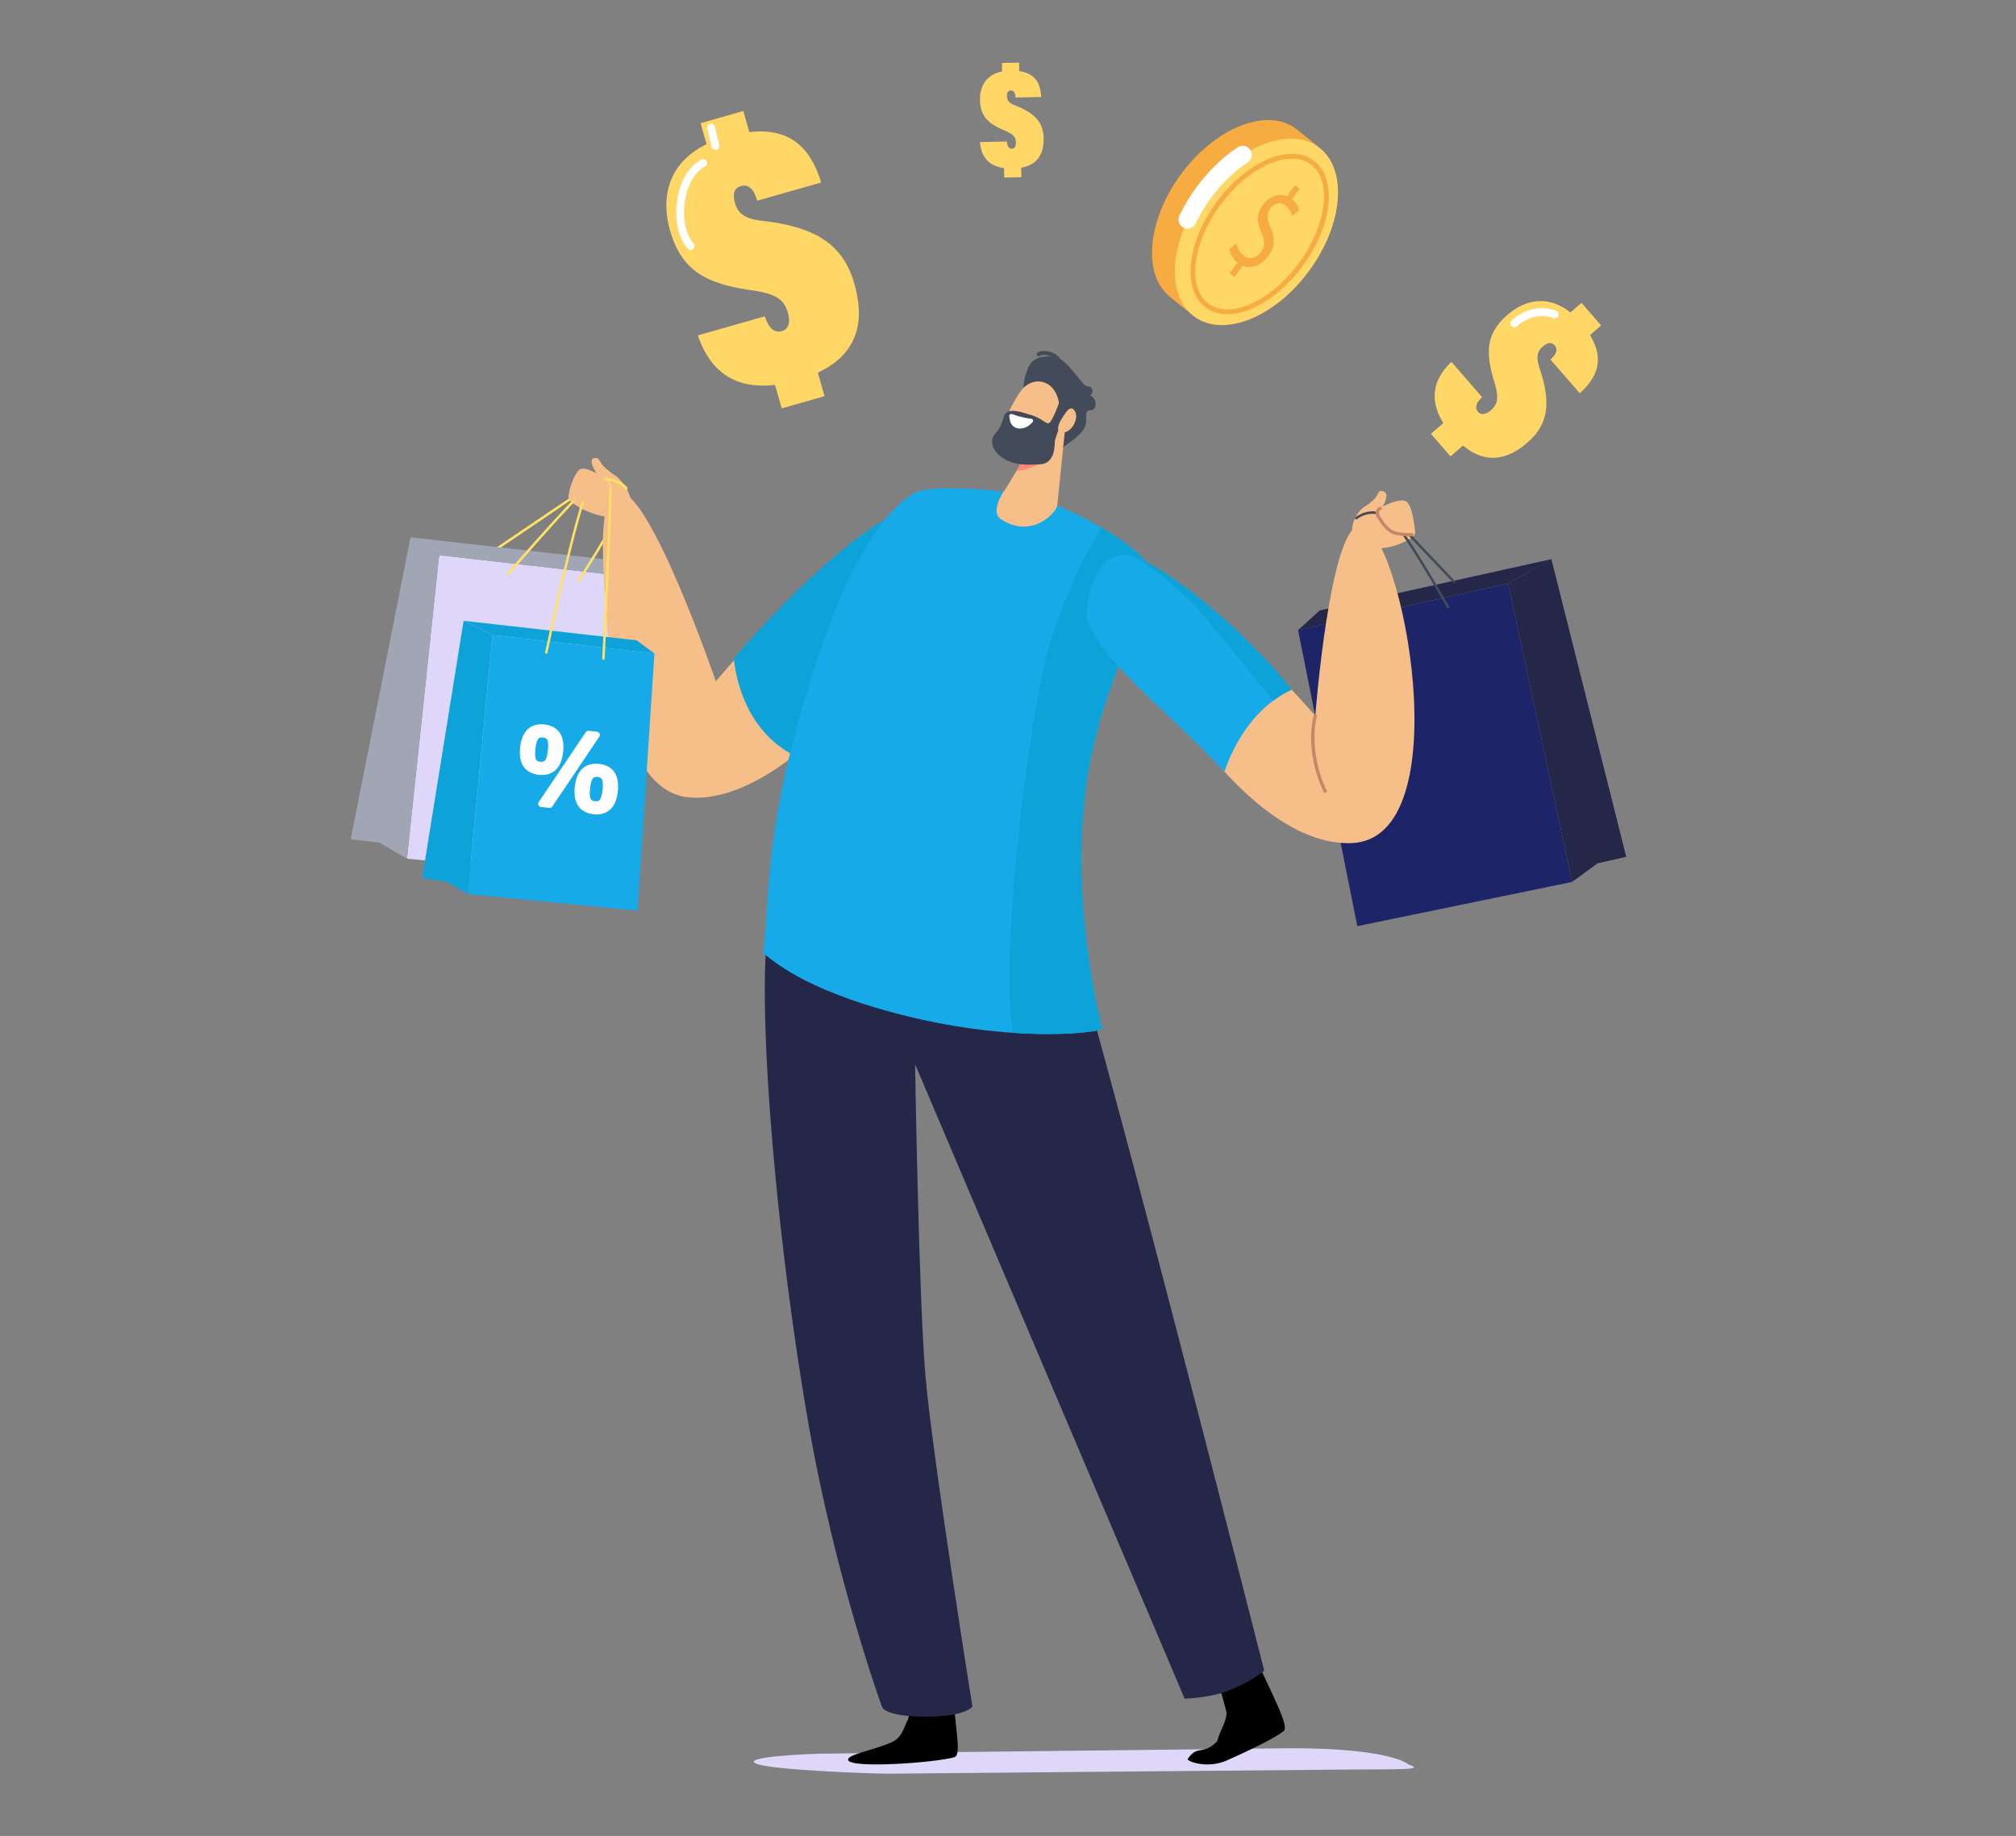 <?xml version="1.0" encoding="UTF-8"?> <!-- Generator: Adobe Illustrator 19.0.0, SVG Export Plug-In . SVG Version: 6.00 Build 0) --> <svg xmlns="http://www.w3.org/2000/svg" xmlns:xlink="http://www.w3.org/1999/xlink" version="1.1" id="Layer_1" x="0px" y="0px" viewBox="0 0 812.5 740" style="enable-background:new 0 0 812.5 740;" xml:space="preserve"><rect x="0" y="0" width="812.5" height="740" fill="#808080" stroke="none"/> <g> <g> <path id="XMLID_71_" style="fill:#FFD766;" d="M420.61,55.65c-0.13-6.56-3.88-10.22-11.47-13.14c-2.37-0.92-3.29-1.98-3.33-3.67 c-0.03-1.51,0.43-2.36,1.58-2.38c1.2-0.02,1.83,0.93,1.86,2.85l10.36-0.21c-0.22-5.99-2.79-9.57-8.82-10.44l-0.07-3.41l-6.92,0.14 l0.07,3.4c-6.49,1.29-9.03,6.14-8.92,11.54c0.13,6.68,3.45,9.63,10.49,12.5c3.04,1.38,3.97,2.51,4.01,4.62 c0.02,1.2-0.37,2.48-1.64,2.5c-1.32,0.03-1.89-1.17-1.99-2.91l-10.84,0.22c0.31,4.78,2.5,9.52,9.67,10.51l0.08,3.8l6.92-0.14 l-0.08-3.81C418.59,66.33,420.73,61.51,420.61,55.65z"></path> </g> <g> <g> <path id="XMLID_70_" style="fill:#FFD766;" d="M344.33,114.32c-4.65-16.33-16.44-23.02-37.34-25.34 c-6.53-0.73-9.54-2.79-10.74-6.99c-1.07-3.75-0.46-6.19,2.38-7c3-0.85,5.18,1.12,6.54,5.91l25.78-7.34 c-4.5-14.83-13.29-22.11-28.95-20.33l-2.42-8.49l-17.23,4.91l2.41,8.46c-15.38,7.5-18.56,21.32-14.74,34.74 c4.73,16.63,14.96,21.82,34.48,24.37c8.52,1.46,11.58,3.67,13.07,8.92c0.85,3,0.7,6.44-2.45,7.34c-3.3,0.94-5.5-1.67-6.89-5.98 l-26.97,7.68c3.91,11.76,12.52,22.19,31.11,19.95l2.7,9.47l17.23-4.91l-2.7-9.49C346.31,142.38,348.49,128.92,344.33,114.32z"></path> </g> <g> <path id="XMLID_69_" style="fill:#FFFFFF;" d="M278.34,100.72c-0.39,0-0.78-0.15-1.08-0.44c-0.23-0.23-5.73-5.68-4.55-17.92 c1.35-14.03,9.69-17.93,10.04-18.08c0.79-0.35,1.72,0,2.08,0.79c0.35,0.79,0,1.71-0.78,2.07c-0.3,0.14-7.05,3.43-8.21,15.53 c-1.02,10.62,3.43,15.18,3.62,15.37c0.61,0.61,0.62,1.6,0.02,2.22C279.15,100.56,278.74,100.72,278.34,100.72z"></path> </g> <g> <path id="XMLID_68_" style="fill:#FFFFFF;" d="M288.34,60.4c-0.71,0-1.36-0.49-1.53-1.21l-1.76-7.4 c-0.2-0.84,0.32-1.69,1.17-1.89c0.84-0.2,1.69,0.32,1.89,1.16l1.76,7.4c0.2,0.84-0.32,1.69-1.16,1.89 C288.58,60.38,288.46,60.4,288.34,60.4z"></path> </g> </g> <g> <g> <path id="XMLID_67_" style="fill:#FFD766;" d="M615.7,178.31c8.62-7.5,9.33-16.59,4.76-29.99c-1.42-4.19-1.03-6.61,1.19-8.54 c1.98-1.72,3.64-2.05,4.94-0.55c1.38,1.58,0.8,3.47-1.73,5.68l11.84,13.61c7.75-6.98,9.68-14.41,4.11-23.45l4.48-3.9l-7.91-9.1 l-4.46,3.88c-8.96-7.23-18.29-5.21-25.38,0.95c-8.78,7.64-9.02,15.35-4.99,27.97c1.54,5.61,1.07,8.1-1.7,10.51 c-1.58,1.38-3.73,2.27-5.17,0.61c-1.51-1.74-0.55-3.83,1.67-5.9l-12.39-14.24c-6.05,5.75-9.94,13.97-3.26,24.66l-5,4.35l7.91,9.1 l5.01-4.36C599.17,187.53,607.99,185.01,615.7,178.31z"></path> </g> <g> <path id="XMLID_66_" style="fill:#FFFFFF;" d="M609.8,131.86c-0.23-0.08-0.45-0.21-0.64-0.4c-0.61-0.63-0.6-1.63,0.02-2.24 c0.31-0.31,7.68-7.38,17.3-4.22c0.21,0.07,0.41,0.14,0.62,0.22c0.82,0.31,1.24,1.22,0.93,2.04c-0.31,0.82-1.23,1.22-2.04,0.93 c-8.08-2.98-14.52,3.23-14.59,3.29C610.97,131.92,610.35,132.04,609.8,131.86z"></path> </g> </g> <g> <g> <g> <path id="XMLID_65_" style="fill:#F7AC41;" d="M516.1,100.48c8.85-12.09,12.71-25.57,11.25-35.97l3.95-5.39l-9.12-7.32 c-11.77-8.61-32.51-0.3-46.32,18.57c-13.82,18.87-15.48,41.16-3.72,49.77l9.12,7.32l3.95-5.39 C495.56,120.32,507.25,112.57,516.1,100.48z"></path> </g> <g> <ellipse id="XMLID_64_" transform="matrix(0.807 0.591 -0.591 0.807 152.936 -281.094)" style="fill:#FFD766;" cx="506.33" cy="93.33" rx="26.4" ry="42.35"></ellipse> </g> <g> <g> <path style="fill:#F7AC41;" d="M489.72,125.88c-1.36-0.44-2.61-1.08-3.75-1.92c-4.74-3.47-6.86-9.85-5.98-17.97 c0.87-7.92,4.5-16.6,10.25-24.45c5.74-7.84,12.92-13.94,20.21-17.15c7.47-3.3,14.19-3.2,18.93,0.27 c4.74,3.47,6.86,9.85,5.98,17.97c-0.87,7.92-4.5,16.6-10.25,24.45l0,0c-5.74,7.84-12.92,13.94-20.21,17.15 C499.23,126.74,493.99,127.28,489.72,125.88z M525.02,64.61c-3.81-1.25-8.57-0.72-13.79,1.58 c-6.98,3.08-13.88,8.95-19.42,16.52c-11.33,15.48-13.44,33.28-4.69,39.69c8.74,6.4,25.08-0.98,36.42-16.46 c11.33-15.48,13.44-33.28,4.69-39.69C527.26,65.53,526.19,64.99,525.02,64.61z"></path> </g> </g> <g> <g> <path style="fill:#F7AC41;" d="M495.55,110.21l3.21-4.39c-1.76-1.35-3.04-3.49-3.32-5.37l2.87-2.37 c0.35,1.86,1.35,3.86,3.08,5.12c2.19,1.6,4.98,0.91,6.79-1.57c1.75-2.39,1.63-4.75,0.3-7.72c-1.88-4.04-2.36-7.46,0.41-11.24 c2.64-3.6,6.46-5.01,9.78-3.58l3.21-4.39l1.91,1.4l-3.08,4.21c1.79,1.44,2.54,3.06,2.9,4.46l-2.87,2.3 c-0.27-1-0.83-2.88-2.81-4.32c-2.38-1.74-4.73-0.4-6,1.34c-1.65,2.26-1.34,4.22,0.2,7.75c1.84,4.15,1.79,7.58-1.04,11.45 c-2.51,3.43-6.56,5.4-10.28,3.81l-3.31,4.52L495.55,110.21z"></path> </g> </g> </g> <g> <path id="XMLID_60_" style="fill:#FFFFFF;" d="M478.59,92.13c-0.53,0-1.06-0.12-1.57-0.36c-1.8-0.87-2.56-3.03-1.7-4.83 c9.06-18.85,23.13-27.31,23.73-27.66c1.73-1.02,3.94-0.44,4.96,1.28c1.02,1.72,0.45,3.94-1.27,4.96 c-0.17,0.1-12.84,7.82-20.89,24.56C481.23,91.37,479.93,92.13,478.59,92.13z"></path> </g> </g> <g> <g> <g> <g> <g> <g> <g> <path id="XMLID_59_" style="fill:#DFD7F9;" d="M519.89,704.64l-186.43,2.17c-6.77,0-35.09,1.26-28.73,4.05 c5.89,2.58,46.45,4.05,53.22,4.05l185.33-1.67c22.45-0.16,31.09,0.17,24.35-2.06C567.62,711.18,561.12,704.64,519.89,704.64 z"></path> </g> </g> </g> </g> </g> <g> <g> <g> <g> <g> <g> <g> <polygon id="XMLID_58_" style="fill:#1D2568;" points="607.83,235.19 633.62,355.47 547.03,373.3 523.15,253.99 "></polygon> </g> </g> </g> </g> <g> <g> <g> <g> <polygon id="XMLID_57_" style="fill:#252749;" points="625.2,225.39 655.35,345.31 643.99,347.88 633.62,355.47 607.83,235.19 "></polygon> </g> </g> </g> </g> </g> <g> <g> <g> <g> <polygon id="XMLID_56_" style="fill:#252749;" points="625.2,225.39 607.83,235.19 523.15,253.99 527.95,249.64 531.82,246.06 "></polygon> </g> </g> </g> </g> <g> <g> <g> <g> <polygon id="XMLID_55_" style="fill:#252749;" points="643.99,347.88 616.25,230.44 625.2,225.39 655.35,345.31 "></polygon> </g> </g> </g> </g> </g> </g> <g> <g> <path id="XMLID_54_" d="M490.53,701.85c1.23-4.51,3.53-7.29,3.84-11.43c0.02-0.28-3.81-14.05-3.97-14.45 c-0.68-1.7,2.41-10.25,6.15-7.66c7.37,5.1,7.86-5.49,8.8-2.47c2.79,8.97,14.89,29.56,12.06,31.83 c-3.47,2.79-13.34,7.66-23.08,11.94c-7.17,3.15-14.89,0.8-15.73-0.52C482.7,702.94,484.79,707.81,490.53,701.85z"></path> </g> </g> <g> <g> <g> <path id="XMLID_53_" style="fill:#F6BE89;" d="M549.64,204.41c1.73-0.96,3.34-2.33,4.37-3.38c1.63-1.66,1.22-3.97,3.74-2.91 c2.52,1.06-0.46,6.03-0.46,6.03s7.39-3.85,9.69-1.86c2.3,1.98,3.13,9.64,3.38,12.4c0.25,2.75-14.44,9.53-22.02,4.63 C540.74,214.41,547.9,205.37,549.64,204.41z"></path> </g> </g> </g> <g> <g> <g> <path id="XMLID_52_" style="fill:#434A59;" d="M586.06,234.95c-0.16,0.03-0.34-0.01-0.46-0.14l-19.92-21 c-0.19-0.2-0.18-0.51,0.02-0.7c0.2-0.19,0.51-0.18,0.7,0.02l19.92,21c0.19,0.2,0.18,0.51-0.02,0.7 C586.23,234.89,586.15,234.93,586.06,234.95z"></path> </g> </g> </g> <g> <g> <g> <path id="XMLID_51_" style="fill:#FFE164;" d="M199.77,221.94c-0.14-0.01-0.27-0.09-0.36-0.21c-0.15-0.23-0.09-0.53,0.13-0.69 l33.01-22.34c0.23-0.15,0.53-0.09,0.69,0.13c0.15,0.23,0.09,0.53-0.13,0.69l-33.01,22.34 C200,221.92,199.88,221.95,199.77,221.94z"></path> </g> </g> </g> <g> <g> <g> <g> <g> <g> <g> <polygon id="XMLID_50_" style="fill:#DFD7F9;" points="176.99,223.77 164.02,346.1 252.01,354.69 263.18,233.53 "></polygon> </g> </g> </g> </g> <g> <g> <g> <g> <polygon id="XMLID_49_" style="fill:#A1A6B5;" points="165.44,216.57 141.35,338.28 152.91,339.65 164.02,346.1 176.99,223.77 "></polygon> </g> </g> </g> </g> </g> <g> <g> <g> <g> <polygon id="XMLID_48_" style="fill:#A1A6B5;" points="165.44,216.57 176.99,223.77 263.18,233.53 257.95,229.71 253.72,226.56 "></polygon> </g> </g> </g> </g> </g> </g> <g> <g> <g> <path id="XMLID_47_" style="fill:#FFE164;" d="M233.09,234.58c-0.08-0.01-0.15-0.03-0.22-0.08c-0.23-0.15-0.29-0.46-0.14-0.68 c0.15-0.23,15.16-23.11,17.79-31.12c0.09-0.26,0.37-0.4,0.62-0.31c0.26,0.09,0.4,0.36,0.31,0.62 c-2.68,8.13-17.28,30.41-17.9,31.35C233.45,234.52,233.27,234.6,233.09,234.58z"></path> </g> </g> </g> <g> <g> <g> <path id="XMLID_46_" d="M359.24,702.29c4.39-1.92,4.95-5.83,6.82-9.54c0.13-0.25,0.85-5.58,0.85-6 c0.02-1.84,5.33-6.72,7.81-2.89c4.88,7.54,10.22-4.24,9.94-1.1c-0.84,9.37,3.46,24.48-0.03,25.51 c-7.44,2.18-42.15,4.72-42.81,1.08C341.43,707.16,351.64,705.61,359.24,702.29z"></path> </g> </g> </g> <g> <g> <g> <g> <path id="XMLID_45_" style="fill:#252749;" d="M425.81,360.88c-8.77-19.37-75.46-44.5-93.05-48.64 c-1.29,19.51-10.28,31.66-20.93,52.7c-8.6,17-0.94,123.27,14.02,209.04c10.92,62.67,29.57,113.89,29.57,113.89 s0.65,4.05,17.62,4.05c16.31,0,18.88-4.05,18.88-4.05s-15.99-99.69-18.92-133.2c-2.74-31.32-4.19-125.69-4.19-125.69 l108.63,255.69c0,0,10.75-0.31,18.33-3.48c9.59-4,13.75-7.82,13.75-7.82S435.87,383.1,425.81,360.88z"></path> </g> </g> </g> </g> <g> <g> <g> <path id="XMLID_43_" style="fill:#F6BE89;" d="M378.29,214.63c-1,34.88-59.91,111.49-101.34,106.68 c-22.95-2.66-30.45-42.67-32.63-73.18c-2.06-28.73-2.66-49.73,5.43-49.76c12.53-0.04,38.75,76.23,38.75,76.23 s50.34-60.16,73.53-67.23C382.05,201.27,378.49,207.55,378.29,214.63z"></path> </g> </g> </g> <g> <g> <g> <g> <path id="XMLID_41_" style="fill:#0EA3D8;" d="M378.29,214.63c0.2-7.08,5.38-17.06-14.01-9.15 c-20.2,8.24-50.37,38.72-68.52,59.88c0.6,7.01,4.49,29.09,24.4,39.17C350.48,280.85,377.61,238.2,378.29,214.63z"></path> </g> </g> </g> </g> <g> <g> <g> <path id="XMLID_40_" style="fill:#F6BE89;" d="M448.24,239.15c12.38,31.1,54.43,101.74,96.13,100.69 c44.84-1.13,20.77-126.55,4.18-128.11c-12.47-1.17-18.46,76.79-18.46,76.79s-44.93-51.73-67.39-60.86 C443.31,219.77,446.54,234.86,448.24,239.15z"></path> </g> </g> </g> <g> <g> <g> <g> <g> <path id="XMLID_39_" style="fill:#17AAE8;" d="M439.41,306.68c7.37-37.36,26.4-68.21,24.77-75.86 c-2.15-10.12-32.41-25.99-47.02-30.37c-8.09-2.42-40.7-5.85-48.55-1.73c-10.98,5.76-24.76,26.02-36.15,58.32 c-26.14,74.15-21.85,107.44-24.92,127.17c3.69,2.52,15.31,14.19,53.68,24.28c43.66,11.48,77.66,8.35,82.99,6.32 C438.38,390.86,431.41,347.21,439.41,306.68z"></path> </g> </g> </g> <g> <g> <path id="XMLID_38_" style="fill:#0EA3D8;" d="M464.18,230.83c-1.13-5.31-10.01-12.21-20.3-18.2 c-4.79,8.25-12.54,20.86-21.02,47.7c-6.85,21.68-20.32,121.17-14.73,155.97c19.53,1.34,32.9-0.26,36.08-1.48 c-5.83-23.96-12.8-67.61-4.8-108.14C446.77,269.32,465.8,238.47,464.18,230.83z"></path> </g> </g> </g> </g> <g> <g> <g> <path id="XMLID_37_" style="fill:#F6BE89;" d="M248.16,191.78c-1.86-1.12-3.65-2.64-4.83-3.79c-1.86-1.83-1.79-4.15-4.13-3.26 c-2.34,0.89,1.34,6.2,1.34,6.2s-5.24-3.33-7.22-1.49c-1.99,1.84-4.34,8.43-4.18,11.22c0.15,2.79,15.7,10.86,22.5,6.45 C258.44,202.69,250.02,192.9,248.16,191.78z"></path> </g> </g> </g> <g> <g> <g> <path id="XMLID_36_" style="fill:#FFE164;" d="M204.88,231.59c-0.1-0.01-0.19-0.05-0.27-0.12c-0.21-0.18-0.23-0.49-0.05-0.7 c1.26-1.45,30.88-35.6,35.11-37.5c4.43-1.99,11.58,0.68,13.21,3.37c0.14,0.23,0.07,0.54-0.16,0.68 c-0.23,0.14-0.54,0.07-0.68-0.16c-1.4-2.29-8.09-4.72-11.96-2.98c-3.22,1.45-24.15,25-34.77,37.25 C205.19,231.55,205.03,231.61,204.88,231.59z"></path> </g> </g> </g> <g> <g> <g> <g> <g> <g> <g> <g> <polygon id="XMLID_35_" style="fill:#17AAE8;" points="198.48,255.97 188.53,360.34 256.96,367.07 263.75,263.37 "></polygon> </g> </g> </g> </g> <g> <g> <g> <g> <polygon id="XMLID_34_" style="fill:#0EA3D8;" points="186.85,250.22 170.15,353.95 180.01,355.44 188.53,360.34 198.48,255.97 "></polygon> </g> </g> </g> </g> </g> <g> <g> <g> <g> <polygon id="XMLID_33_" style="fill:#0EA3D8;" points="186.85,250.22 198.48,255.97 263.75,263.37 259.79,260.48 256.59,258.09 "></polygon> </g> </g> </g> </g> </g> </g> <g> <g> <g> <g> <g> <path style="fill:#FFFFFF;" d="M247.64,311.26c-1.3-1.92-3.39-3.04-6.21-3.36c-2.76-0.3-5.02,0.34-6.73,1.92 c-1.65,1.53-2.68,3.98-3.04,7.28c-0.36,3.26,0.09,5.85,1.35,7.71c1.3,1.93,3.38,3.07,6.19,3.38 c2.76,0.3,5.03-0.34,6.74-1.92c1.66-1.53,2.69-3.98,3.05-7.28C249.35,315.72,248.9,313.11,247.64,311.26z M239.8,322.96 c-1.21-0.13-1.59-0.62-1.77-0.98c-0.21-0.41-0.52-1.51-0.22-4.2c0.3-2.69,0.84-3.7,1.13-4.06 c0.25-0.31,0.73-0.71,1.94-0.57c1.18,0.13,1.56,0.62,1.74,0.98c0.21,0.42,0.52,1.52,0.23,4.19 c-0.3,2.7-0.84,3.71-1.14,4.06C241.45,322.7,240.97,323.09,239.8,322.96z"></path> </g> </g> </g> <g> <g> <g> <path style="fill:#FFFFFF;" d="M223.92,310.38c1.65-1.53,2.68-3.98,3.04-7.28c0.36-3.26-0.09-5.85-1.35-7.71 c-1.3-1.93-3.38-3.07-6.19-3.38c-2.76-0.3-5.03,0.34-6.74,1.92c-1.66,1.53-2.69,3.98-3.05,7.28 c-0.36,3.28,0.09,5.89,1.35,7.74c1.3,1.92,3.39,3.04,6.21,3.36C219.94,312.61,222.21,311.96,223.92,310.38z M216.91,297.82 c0.25-0.31,0.73-0.71,1.94-0.57c1.18,0.13,1.56,0.62,1.74,0.98c0.21,0.42,0.52,1.52,0.23,4.19 c-0.3,2.7-0.84,3.71-1.14,4.06c-0.26,0.31-0.73,0.71-1.91,0.58c-1.21-0.13-1.59-0.62-1.77-0.98 c-0.21-0.41-0.52-1.51-0.22-4.2C216.07,299.2,216.61,298.19,216.91,297.82z"></path> </g> </g> </g> <g> <g> <g> <path id="XMLID_28_" style="fill:#FFFFFF;" d="M241.63,295.66c-0.19-0.41-0.58-0.69-1.03-0.74l-3.31-0.37 c-0.48-0.05-0.95,0.16-1.21,0.56l-18.95,28.16c-0.25,0.38-0.29,0.86-0.1,1.27c0.19,0.41,0.58,0.69,1.03,0.74l3.31,0.37 c0.48,0.05,0.95-0.16,1.21-0.56l18.95-28.16C241.78,296.55,241.82,296.07,241.63,295.66z"></path> </g> </g> </g> </g> </g> </g> <g> <g> <g> <path id="XMLID_27_" style="fill:#FFE164;" d="M220.12,263.52c-0.02,0-0.03,0-0.05-0.01c-0.27-0.06-0.44-0.32-0.38-0.59 c0.03-0.16,3.48-16.49,7.41-32.96c7.98-33.49,10.1-34.93,10.79-35.4c2.22-1.5,4.4-1.94,6.13-1.25 c1.24,0.5,2.14,1.57,2.42,2.88c0.52,2.46-2.61,66.57-2.74,69.29c-0.01,0.27-0.25,0.48-0.52,0.47 c-0.28-0.01-0.48-0.25-0.47-0.52c0.91-18.54,3.17-67.1,2.76-69.04c-0.21-1-0.87-1.78-1.82-2.17c-1.42-0.57-3.26-0.16-5.2,1.15 c-3,2.02-12.28,41.62-17.79,67.74C220.6,263.38,220.36,263.54,220.12,263.52z"></path> </g> </g> </g> <g> <g> <g> <path id="XMLID_26_" style="fill:#F6BE89;" d="M239.49,190.32c0,0,6.6,3.45,6.45,5.98c-0.16,2.52-8.3,5.86-10.82,5.75 c-2.53-0.1-5.68-0.05-5.47-1.52C229.86,199.07,235.49,188.91,239.49,190.32z"></path> </g> </g> </g> <g> <g> <g> <g> <path id="XMLID_25_" style="fill:#17AAE8;" d="M520.58,277.95c-15.98-20.29-43.62-44.39-60.81-52.6 c-18.89-9.02-23.21,20.67-21.5,24.96c7.14,17.93,34.12,37.83,55.22,60.73C495.58,304.68,503.01,286.13,520.58,277.95z"></path> </g> </g> </g> </g> <g> <g> <g> <path id="XMLID_24_" style="fill:#434A59;" d="M583.71,245.22c-0.21,0.04-0.42-0.05-0.53-0.24 c-0.17-0.3-17.01-29.97-22.02-34.44c-4.6-4.09-9.79-4.56-14.26-1.27c-0.22,0.16-0.53,0.11-0.69-0.11 c-0.16-0.22-0.11-0.53,0.11-0.69c4.87-3.58,10.52-3.1,15.5,1.33c5.14,4.57,21.53,33.46,22.23,34.69 c0.13,0.24,0.05,0.54-0.19,0.67C583.81,245.2,583.76,245.21,583.71,245.22z"></path> </g> </g> </g> <g> <g> <g> <path id="XMLID_23_" style="fill:#F6BE89;" d="M563.59,202.03c0,0-8.59,1.92-8.06,4.44c0.53,2.51,6.36,9.05,8.93,9.14 c2.57,0.1,5.79,0.39,5.36-1.08C569.39,213.06,567.47,200.94,563.59,202.03z"></path> </g> </g> </g> <g> <g> <g> <path id="XMLID_21_" style="fill:#C78667;" d="M534.36,319.54c-0.33,0.15-0.71,0-0.86-0.32c-8.02-16.9-4.2-30.33-4.04-30.89 c0.1-0.35,0.47-0.55,0.82-0.45c0.35,0.1,0.55,0.47,0.45,0.82c-0.04,0.13-3.83,13.53,3.96,29.95c0.16,0.33,0.02,0.72-0.31,0.88 C534.37,319.53,534.36,319.54,534.36,319.54z"></path> </g> </g> </g> <g> <g> <g> <path id="XMLID_20_" style="fill:#C78667;" d="M568.84,216.19c-0.77,0.02-3.28,0.03-6.17-0.56c-3.68-0.75-6.06-4.46-7.63-6.92 c-0.61-0.96-0.8-1.86-0.55-2.68c0.35-1.14,1.39-1.63,1.5-1.68c0.33-0.15,0.72,0.01,0.87,0.34c0.15,0.33,0,0.72-0.33,0.87 c-0.02,0.01-0.61,0.29-0.78,0.86c-0.13,0.43,0.01,0.97,0.4,1.58c1.45,2.27,3.64,5.7,6.78,6.34c3.25,0.67,6.05,0.53,6.08,0.53 c0.01,0,0.01,0,0.02,0c0.36-0.01,0.66,0.27,0.67,0.62c0.02,0.36-0.26,0.67-0.62,0.69 C569.06,216.19,568.98,216.19,568.84,216.19z"></path> </g> </g> </g> <g> <g> <path id="XMLID_17_" style="fill:#0EA3D8;" d="M459.77,225.36c-1.04-0.49-2.01-0.9-2.93-1.23c8.17,5.3,20.64,14.42,29.85,25.83 c10.29,12.75,20.81,25.44,26.49,32.43c2.24-1.67,4.7-3.17,7.4-4.43C504.6,257.66,476.95,233.56,459.77,225.36z"></path> </g> </g> <g> <path id="XMLID_16_" style="fill:#434A59;" d="M439.28,159.29c0,0,1.36-0.56,0.95-2.16c-0.41-1.6-1.12-1-2.68-1.65 c-0.66-0.28-2.2-2.33-4.08-4.64c-0.05-0.16-0.15-0.32-0.34-0.43c-0.01-0.01-0.03-0.02-0.04-0.03c-1.79-2.17-3.83-4.47-5.71-5.69 c-0.46-0.6-0.97-1.17-1.57-1.63c-1.85-1.44-5.87-2.41-7.81-0.75c-0.77,0.66,0.35,1.78,1.12,1.12c0.9-0.77,3.21-0.23,4.21,0.1 c0.15,0.05,0.29,0.11,0.42,0.17c-3.79-0.25-7.63,0.37-9.5,4.87c-2.13,5.12-1.69,8.42-1.69,8.42 c-2.75,8.79,13.85,27.79,14.36,25.12c0.5-2.67,11.45-6.27,10.83-13.12c-0.36-3.94,1.32-3.61,1.32-3.61s2.45,0.32,2.46-2.47 C441.53,160.11,439.28,159.29,439.28,159.29z"></path> </g> <g> <g> <g> <path id="XMLID_15_" style="fill:#F6BE89;" d="M429.15,173.91l-3.06,30.04c-0.87,3.22-10.67,13.33-22.77,5.27 c-3.83-2.55-0.24-9.44,2.09-12.38l16.8-27.78L429.15,173.91z"></path> </g> </g> </g> <g> <g> <g> <path id="XMLID_14_" style="fill:#F6BE89;" d="M426.81,162.57l1.15,15.28c-0.02,5.06-4.06,9.2-9.12,9.32 c-4.04,0.09-6.5-0.51-11.21-2.29c-3.92-1.48-5.04-5.87-3.74-11.17c1.69-6.87,5.2-12.72,7.25-15.74 C415.83,151.06,425.33,152.66,426.81,162.57z"></path> </g> </g> </g> <g> <g> <g> <path id="XMLID_13_" style="fill:#FF867A;" d="M409.68,189.69c7.69-0.28,12.65-5.35,12.65-5.35l-8.51-1.57L409.68,189.69z"></path> </g> </g> </g> <g> <g> <g> <path id="XMLID_12_" style="fill:#434A59;" d="M425.14,177.52l4.8-14.27c-0.18-1.21-1.29-4.07-2.54-3.18 c-0.49,2.89-3.39,9.63-4.48,10.39c-1.25,0.87-2.72-1.88-7.43-3.19c-3-0.84-7.61-2.7-9.92-0.93c-1.65,1.27-0.89,4.45-4.25,8.18 c-3.65,4.05,0.08,9.17,4.96,11.25c4.63,1.97,8.52,1.49,12.56,1.4C423.9,187.05,425.12,182.58,425.14,177.52z"></path> </g> </g> </g> <g> <g> <g> <path id="XMLID_11_" style="fill:#FFFFFF;" d="M415.66,168.8c-1.61-0.19-4.46-0.67-7.82-1.89c-0.59-0.21-1.19,0.3-1.07,0.92 c0.23,1.19,0.17,2.54,1.34,3.72c1.77,1.78,5.36,1.72,8.05-1.43C416.59,169.63,416.3,168.88,415.66,168.8z"></path> </g> </g> </g> <g> <g> <g> <path id="XMLID_10_" style="fill:#F6BE89;" d="M429.34,166.61c0.86-1.36,2.45-3.19,3.85-0.92c2.03,3.3-2.1,9.95-5.82,8.39 C424.61,172.9,428.88,167.32,429.34,166.61z"></path> </g> </g> </g> </g> </g> </g> </svg> 
